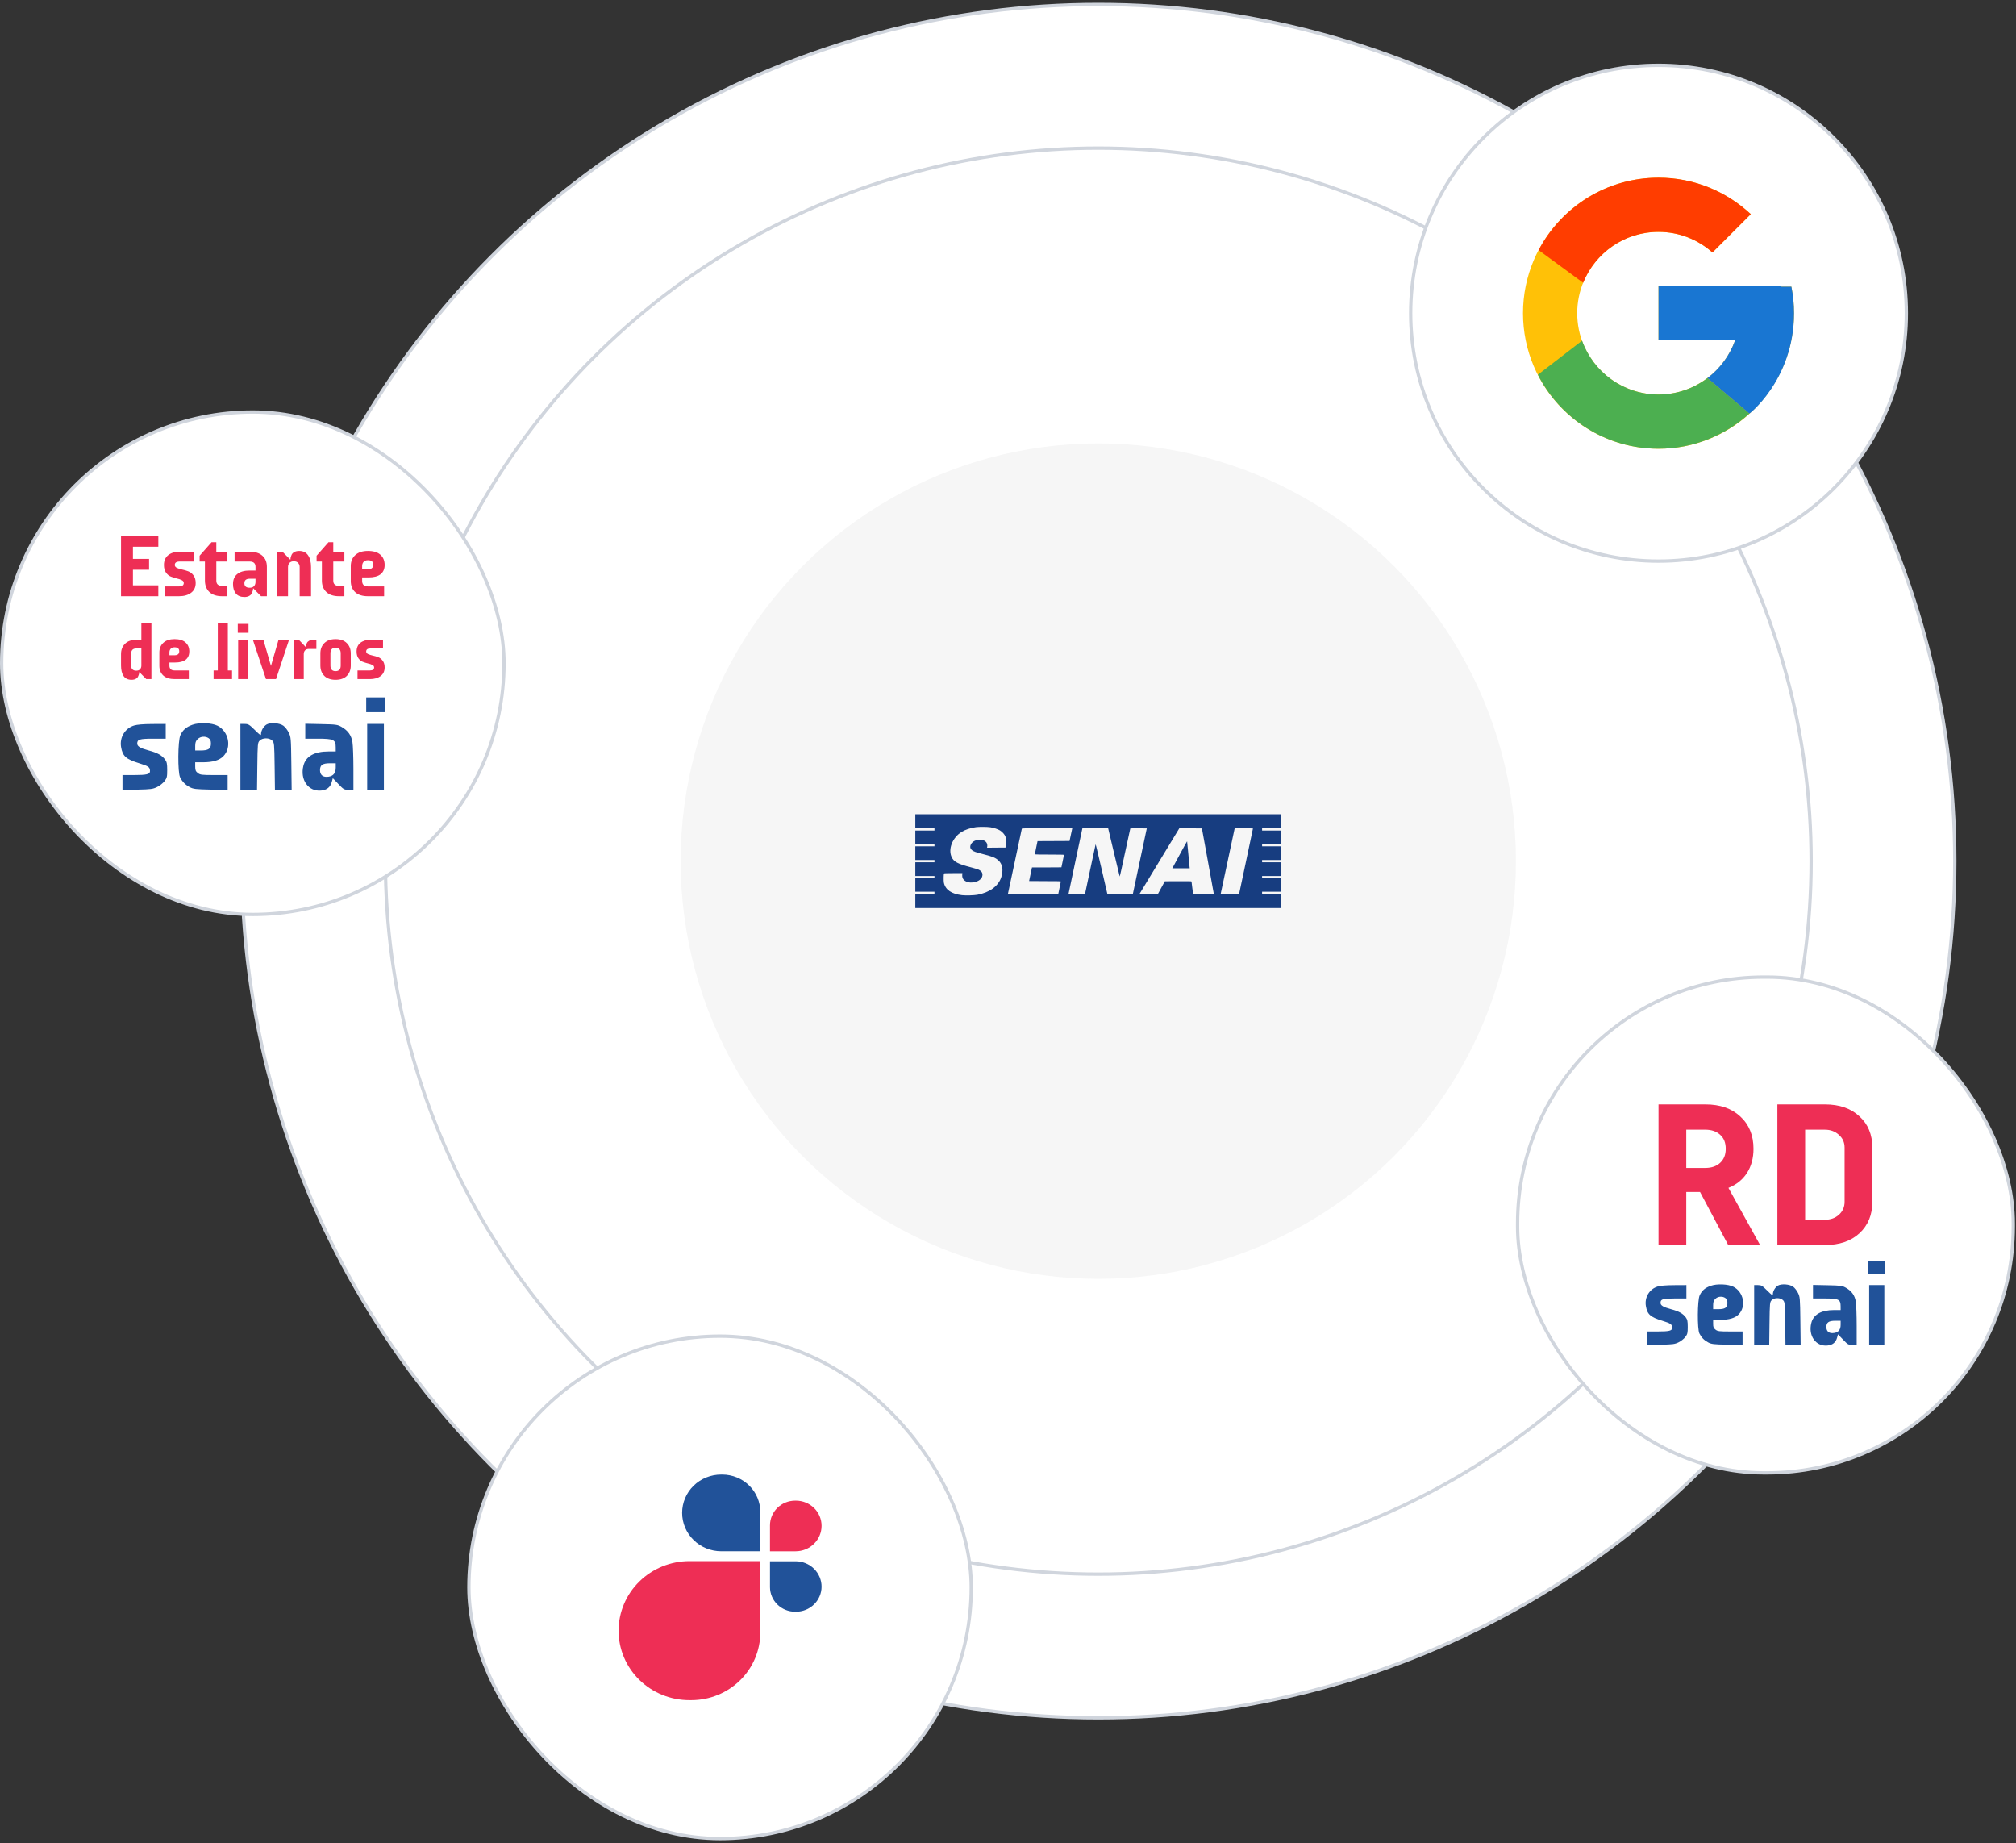 <svg width="606" height="554" viewBox="0 0 606 554" fill="none" xmlns="http://www.w3.org/2000/svg">
<rect x="0" y="0" width="606" height="554" fill="#333333" stroke="none"/>
<circle cx="330.137" cy="258.802" r="257.468" fill="white" stroke="#D0D5DD"/>
<circle cx="330.137" cy="258.802" r="214.286" fill="white" stroke="#D0D5DD"/>
<circle cx="330.137" cy="258.802" r="125.541" fill="url(#paint0_radial_990_9499)" fill-opacity="0.24"/>
<path fill-rule="evenodd" clip-rule="evenodd" d="M275.139 246.814V248.92H278.018H280.896V249.264V249.607H278.018H275.139V251.67V253.732H278.018H280.896V254.033V254.334H278.018H275.139V256.396V258.459H278.018H280.896V258.803V259.146H278.018H275.139V261.209V263.271H278.018H280.896V263.572V263.873H278.018H275.139V265.936V267.998H278.018H280.896V268.342V268.686H278.018H275.139V270.791V272.896H330.139H385.139V270.791V268.686H382.26H379.381V268.342V267.998H382.26H385.139V265.936V263.873H382.26H379.381V263.572V263.271H382.26H385.139V261.209V259.146H382.26H379.381V258.803V258.459H382.26H385.139V256.396V254.334H382.26H379.381V254.033V253.732H382.26H385.139V251.67V249.607H382.26H379.381V249.264V248.92H382.26H385.139V246.814V244.709H330.139H275.139V246.814ZM297.68 248.618C298.715 248.774 299.931 249.173 300.585 249.57C301.268 249.985 301.978 250.776 302.216 251.388C302.454 252 302.527 253.419 302.361 254.205L302.252 254.721L299.476 254.743L296.701 254.766L296.758 254.463C296.854 253.951 296.725 253.413 296.424 253.07C296.053 252.647 295.532 252.435 294.732 252.38C293.474 252.294 292.311 252.846 291.865 253.742C291.5 254.474 291.605 255.027 292.204 255.521C292.663 255.898 293.385 256.158 295.377 256.659C298.368 257.413 299.252 257.774 300.16 258.614C301.367 259.731 301.657 261.589 300.954 263.698C300.076 266.333 297.468 268.231 293.788 268.913C292.809 269.095 290.258 269.163 289.17 269.036C285.996 268.667 284.171 267.405 283.728 265.271C283.621 264.756 283.649 262.702 283.766 262.513C283.812 262.439 284.555 262.412 286.559 262.412H289.29L289.252 262.864C289.172 263.825 289.522 264.463 290.362 264.892C292.032 265.743 294.793 264.93 295.234 263.456C295.52 262.501 295.162 261.817 294.131 261.347C293.871 261.229 292.846 260.92 291.854 260.66C287.94 259.638 286.77 259.028 286.096 257.657C284.914 255.252 286.278 251.737 289.061 250.016C290.171 249.33 291.811 248.791 293.4 248.588C294.394 248.462 296.754 248.479 297.68 248.618ZM322.314 248.941C322.312 248.953 322.128 249.814 321.904 250.854L321.498 252.744L316.688 252.767L311.877 252.789L311.468 254.743C311.243 255.818 311.059 256.726 311.06 256.762C311.06 256.797 313.033 256.826 315.443 256.826C318.184 256.826 319.826 256.857 319.826 256.909C319.826 256.954 319.652 257.811 319.439 258.812C319.227 259.814 319.053 260.647 319.053 260.663C319.053 260.68 317.065 260.693 314.636 260.693H310.22L310.171 260.887C310.112 261.122 309.342 264.746 309.342 264.788C309.342 264.805 311.488 264.818 314.111 264.818C318.311 264.818 318.881 264.834 318.881 264.948C318.881 265.053 318.332 267.711 318.149 268.492L318.104 268.686H310.534H302.964L303.011 268.492C303.037 268.386 303.971 264.006 305.085 258.76C306.2 253.513 307.133 249.153 307.158 249.07C307.202 248.929 307.64 248.92 314.762 248.92C318.918 248.92 322.317 248.93 322.314 248.941ZM334.812 256.117C335.75 260.076 336.544 263.364 336.577 263.424C336.61 263.485 337.327 260.275 338.172 256.291C339.016 252.308 339.732 249.019 339.762 248.983C339.793 248.947 340.92 248.927 342.268 248.94L344.718 248.963L342.716 258.373C341.615 263.549 340.672 267.987 340.62 268.235L340.525 268.687L336.693 268.665L332.862 268.643L331.123 261.123C330.167 256.987 329.363 253.662 329.336 253.732C329.31 253.803 328.582 257.197 327.719 261.273L326.149 268.686H323.675C322.314 268.686 321.2 268.657 321.199 268.621C321.198 268.586 322.136 264.138 323.283 258.738L325.368 248.92H329.236H333.105L334.812 256.117ZM363.069 258.717C364.049 264.081 364.852 268.52 364.854 268.579C364.857 268.665 364.207 268.683 361.746 268.665L358.634 268.643L358.398 266.838C358.268 265.845 358.16 264.984 358.158 264.925C358.155 264.839 357.323 264.821 354.148 264.839L350.141 264.861L349.099 266.773L348.057 268.684L345.287 268.685L342.518 268.686L343.783 266.6C344.479 265.452 347.176 261.006 349.775 256.72L354.502 248.926L357.894 248.944L361.287 248.963L363.069 258.717ZM376.632 248.984C376.633 249.02 375.696 253.467 374.549 258.867L372.463 268.685L369.686 268.685C367.081 268.686 366.911 268.676 366.953 268.535C366.978 268.452 367.91 264.092 369.025 258.846C370.14 253.599 371.074 249.22 371.101 249.113L371.15 248.92H373.89C375.398 248.92 376.632 248.949 376.632 248.984ZM354.894 256.317C353.839 258.275 352.842 260.119 352.679 260.414L352.382 260.951H355.005H357.628L357.589 260.672C357.567 260.518 357.395 258.71 357.205 256.654C357.015 254.598 356.849 252.88 356.836 252.837C356.823 252.793 355.949 254.359 354.894 256.317Z" fill="#173D80"/>
<circle cx="498.541" cy="94.13" r="74.5" fill="white" stroke="#D0D5DD"/>
<path d="M538.484 86.151H535.202V85.982H498.542V102.276H521.563C518.204 111.761 509.18 118.569 498.542 118.569C485.045 118.569 474.102 107.626 474.102 94.129C474.102 80.632 485.045 69.689 498.542 69.689C504.772 69.689 510.44 72.039 514.756 75.878L526.278 64.357C519.003 57.577 509.271 53.395 498.542 53.395C476.047 53.395 457.809 71.634 457.809 94.129C457.809 116.624 476.047 134.863 498.542 134.863C521.037 134.863 539.276 116.624 539.276 94.129C539.276 91.398 538.995 88.732 538.484 86.151Z" fill="#FFC107"/>
<path d="M462.505 75.17L475.888 84.984C479.509 76.019 488.279 69.689 498.542 69.689C504.772 69.689 510.44 72.039 514.756 75.878L526.277 64.357C519.002 57.577 509.271 53.395 498.542 53.395C482.896 53.395 469.328 62.229 462.505 75.17Z" fill="#FF3D00"/>
<path d="M498.541 134.863C509.063 134.863 518.623 130.836 525.851 124.288L513.244 113.62C509.017 116.835 503.852 118.573 498.541 118.569C487.947 118.569 478.951 111.814 475.562 102.386L462.278 112.62C469.02 125.812 482.71 134.863 498.541 134.863Z" fill="#4CAF50"/>
<path d="M538.484 86.151H535.203V85.982H498.543V102.276H521.564C519.957 106.79 517.063 110.735 513.24 113.622L513.246 113.618L525.853 124.286C524.961 125.097 539.277 114.496 539.277 94.129C539.277 91.398 538.996 88.732 538.484 86.151Z" fill="#1976D2"/>
<rect x="456.179" y="293.654" width="149" height="149" rx="74.009" fill="white" stroke="#D0D5DD"/>
<path d="M519.491 374.179L511.024 358.235H506.884V374.179H498.541V331.908H512.631C517.04 331.908 520.542 333.124 523.137 335.554C525.774 337.985 527.092 341.219 527.092 345.257C527.092 348.058 526.433 350.489 525.115 352.549C523.796 354.568 521.942 356.051 519.553 356.999L529.07 374.179H519.491ZM506.884 351.004H512.631C514.485 351.004 515.968 350.489 517.081 349.459C518.193 348.429 518.749 347.028 518.749 345.257C518.749 343.444 518.193 342.043 517.081 341.054C515.968 340.025 514.485 339.51 512.631 339.51H506.884V351.004Z" fill="#EE2E55"/>
<path d="M534.269 331.908H548.544C552.911 331.908 556.372 333.103 558.927 335.493C561.522 337.841 562.82 340.972 562.82 344.886V361.201C562.82 365.115 561.522 368.267 558.927 370.656C556.372 373.005 552.911 374.179 548.544 374.179H534.269V331.908ZM542.612 339.51V366.578H548.544C550.233 366.578 551.634 366.083 552.747 365.094C553.9 364.064 554.477 362.767 554.477 361.201V344.886C554.477 343.32 553.9 342.043 552.747 341.054C551.634 340.025 550.233 339.51 548.544 339.51H542.612Z" fill="#EE2E55"/>
<path fill-rule="evenodd" clip-rule="evenodd" d="M561.597 380.988V382.998H564.143H566.689V380.988V378.978H564.143H561.597V380.988ZM514.217 386.435C512.517 387.043 511.578 387.857 510.913 389.296C510.221 390.796 510.166 399.432 510.84 400.767C511.457 401.988 512.256 402.797 513.489 403.452C514.435 403.954 515.105 404.033 519.184 404.122L523.807 404.224V402.187V400.151H520.091C516.738 400.151 516.307 400.096 515.669 399.595C515.096 399.144 514.963 398.816 514.963 397.853V396.666H517.058C519.749 396.666 521.576 396.122 522.658 394.999C524.965 392.603 524.131 388.282 521.058 386.715C519.451 385.895 516.107 385.758 514.217 386.435ZM534.464 386.35C533.641 386.814 532.92 388.023 532.92 388.94C532.92 389.46 532.676 389.307 531.238 387.881C529.708 386.366 529.452 386.214 528.423 386.214H527.292V395.192V404.171H529.556H531.821L531.901 397.745C531.979 391.57 532.004 391.298 532.562 390.741C533.361 389.942 535.159 389.942 535.958 390.741C536.515 391.297 536.541 391.572 536.622 397.745L536.707 404.171H538.987H541.267L541.181 397.001C541.098 390.12 541.069 389.781 540.468 388.561C540.124 387.862 539.468 387.024 539.012 386.698C537.947 385.94 535.522 385.754 534.464 386.35ZM498.28 386.642C495.812 387.401 494.311 389.884 494.744 392.492C495.161 395.005 496.066 395.817 499.694 396.937C502.271 397.732 502.634 397.998 502.634 399.091C502.634 399.931 501.748 400.151 498.364 400.151H495.13V402.185V404.219L499.217 404.128C502.86 404.047 503.444 403.968 504.585 403.406C505.289 403.06 506.194 402.345 506.595 401.819C507.244 400.968 507.325 400.633 507.325 398.784C507.325 397.095 507.22 396.564 506.764 395.949C505.881 394.757 504.697 394.095 502.306 393.455C499.969 392.829 499.15 392.335 499.15 391.552C499.15 390.436 499.809 390.234 503.457 390.234H506.923V388.224V386.214L503.237 386.233C500.817 386.245 499.116 386.385 498.28 386.642ZM544.98 388.201V390.234H548.348C552.721 390.234 553.277 390.498 553.285 392.579L553.289 393.718H551.327C547.453 393.718 545.117 395.043 544.472 397.605C543.506 401.443 545.832 404.708 549.295 404.376C550.886 404.223 551.832 403.456 552.224 402.001L552.493 401.003L554.004 402.587C555.442 404.094 555.577 404.171 556.814 404.171H558.113L558.111 398.475C558.111 395.343 557.993 392.064 557.849 391.188C557.54 389.301 556.616 388.006 554.873 387.018C553.77 386.393 553.4 386.342 549.336 386.258L544.98 386.168V388.201ZM561.865 395.192V404.171H564.143H566.421V395.192V386.214H564.143H561.865V395.192ZM518.655 390.115C519.097 390.425 519.251 390.801 519.251 391.574C519.251 392.971 518.552 393.45 516.511 393.45H514.963V392.232C514.963 391.296 515.115 390.861 515.621 390.356C516.39 389.587 517.747 389.479 518.655 390.115ZM553.289 398.111C553.289 399.59 552.67 400.384 551.351 400.595C549.865 400.833 549.001 400.179 549.001 398.82C549.001 397.413 549.696 396.934 551.74 396.934H553.289V398.111Z" fill="#215299"/>
<rect x="0.5" y="123.83" width="151" height="151" rx="75.5" fill="white" stroke="#D0D5DD"/>
<path fill-rule="evenodd" clip-rule="evenodd" d="M47.593 164.307H39.957V167.966H44.809V171.227H39.957V175.92H47.593V179.181H36.378V161.046H47.593V164.307ZM58.264 168.761H53.968C53.014 168.761 52.537 169.106 52.537 169.795C52.537 170.166 52.749 170.458 53.173 170.67C53.615 170.865 54.145 171.033 54.764 171.174C55.383 171.298 55.992 171.474 56.593 171.704C57.212 171.934 57.733 172.341 58.157 172.924C58.599 173.507 58.82 174.267 58.82 175.204C58.82 176.477 58.361 177.458 57.442 178.147C56.523 178.836 55.312 179.181 53.809 179.181H49.594V176.238H53.809C54.764 176.238 55.241 175.893 55.241 175.204C55.241 174.833 55.038 174.55 54.631 174.356C54.225 174.143 53.73 173.976 53.147 173.852C52.563 173.71 51.971 173.525 51.37 173.295C50.787 173.065 50.292 172.659 49.885 172.075C49.479 171.492 49.276 170.732 49.276 169.795C49.276 168.523 49.7 167.542 50.548 166.852C51.414 166.163 52.554 165.818 53.968 165.818H58.264V168.761ZM68.359 165.818H65.019V162.955H63.587L60.008 167.011V168.761H61.599V174.488C61.599 175.92 62.04 177.06 62.924 177.908C63.826 178.757 65.107 179.181 66.769 179.181H68.359V176.079H66.769C65.602 176.079 65.019 175.549 65.019 174.488V168.761H68.359V165.818ZM70.518 165.818H75.052C76.731 165.818 78.013 166.225 78.896 167.038C79.78 167.833 80.222 168.938 80.222 170.352V179.181H78.472L76.112 176.795H76.086C76.086 176.989 76.059 177.201 76.006 177.431C75.953 177.661 75.847 177.944 75.688 178.28C75.547 178.615 75.282 178.889 74.893 179.101C74.504 179.314 74.027 179.42 73.461 179.42C72.33 179.42 71.473 179.066 70.889 178.359C70.324 177.652 70.041 176.706 70.041 175.522C70.041 174.214 70.465 173.215 71.314 172.526C72.18 171.819 73.426 171.466 75.052 171.466H76.802V170.352C76.802 169.292 76.218 168.761 75.052 168.761H70.518V165.818ZM76.802 173.931H75.052C73.991 173.931 73.461 174.382 73.461 175.284C73.461 176.185 73.991 176.636 75.052 176.636C75.635 176.636 76.068 176.477 76.351 176.158C76.651 175.823 76.802 175.398 76.802 174.886V173.931ZM92.598 166.879C92.014 166.013 91.122 165.58 89.92 165.58C89.354 165.58 88.877 165.686 88.488 165.898C88.099 166.11 87.825 166.384 87.666 166.72C87.525 167.056 87.427 167.338 87.374 167.568C87.322 167.798 87.295 168.01 87.295 168.204H87.269L84.909 165.818H83.159V179.181H86.579V170.432C86.579 169.919 86.721 169.504 87.003 169.185C87.304 168.85 87.746 168.682 88.329 168.682C88.912 168.682 89.345 168.85 89.628 169.185C89.929 169.504 90.079 169.919 90.079 170.432V179.181H93.499V170.432C93.499 168.911 93.199 167.727 92.598 166.879ZM100.18 165.818H103.52V168.761H100.18V174.488C100.18 175.549 100.763 176.079 101.93 176.079H103.52V179.181H101.93C100.268 179.181 98.987 178.757 98.085 177.908C97.201 177.06 96.76 175.92 96.76 174.488V168.761H95.169V167.011L98.748 162.955H100.18V165.818ZM110.611 165.58C108.967 165.58 107.694 165.995 106.793 166.826C105.891 167.657 105.441 168.752 105.441 170.113V174.647C105.441 176.026 105.882 177.131 106.766 177.961C107.668 178.774 108.949 179.181 110.611 179.181H115.463V176.238H110.611C110.027 176.238 109.586 176.097 109.285 175.814C109.002 175.513 108.861 175.124 108.861 174.647V173.534H110.77C112.378 173.534 113.589 173.215 114.402 172.579C115.215 171.925 115.622 170.997 115.622 169.795C115.622 168.505 115.197 167.48 114.349 166.72C113.501 165.96 112.255 165.58 110.611 165.58ZM109.285 168.867C109.586 168.531 110.027 168.364 110.611 168.364C111.671 168.364 112.201 168.814 112.201 169.716C112.201 170.617 111.671 171.068 110.611 171.068H108.861V170.113C108.861 169.601 109.002 169.185 109.285 168.867ZM43.967 204.092H45.513V187.228H42.491V192.287H40.945C39.493 192.287 38.369 192.685 37.572 193.482C36.776 194.263 36.378 195.293 36.378 196.574V200.017C36.378 201.36 36.636 202.414 37.151 203.179C37.682 203.929 38.478 204.303 39.54 204.303C40.04 204.303 40.461 204.21 40.805 204.022C41.148 203.835 41.383 203.593 41.508 203.296C41.648 202.999 41.742 202.75 41.789 202.547C41.836 202.344 41.859 202.156 41.859 201.984H41.882L43.967 204.092ZM40.945 194.887H42.491V200.017C42.491 200.47 42.359 200.844 42.093 201.141C41.843 201.422 41.461 201.563 40.945 201.563C40.43 201.563 40.04 201.422 39.774 201.141C39.524 200.844 39.4 200.47 39.4 200.017V196.574C39.4 195.449 39.915 194.887 40.945 194.887ZM52.472 192.076C51.02 192.076 49.896 192.443 49.099 193.177C48.303 193.911 47.905 194.879 47.905 196.082V200.087C47.905 201.305 48.295 202.281 49.076 203.015C49.872 203.733 51.005 204.092 52.472 204.092H56.759V201.493H52.472C51.957 201.493 51.567 201.368 51.301 201.118C51.051 200.852 50.926 200.509 50.926 200.087V199.103H52.613C54.034 199.103 55.104 198.822 55.822 198.26C56.54 197.682 56.899 196.863 56.899 195.801C56.899 194.661 56.525 193.755 55.775 193.084C55.026 192.412 53.925 192.076 52.472 192.076ZM51.301 194.981C51.567 194.684 51.957 194.536 52.472 194.536C53.409 194.536 53.878 194.934 53.878 195.73C53.878 196.527 53.409 196.925 52.472 196.925H50.926V196.082C50.926 195.629 51.051 195.262 51.301 194.981ZM68.487 201.493H69.752V204.092H64.201V201.493H65.466V187.228H68.487V201.493ZM71.472 190.179H74.705V187.509H71.472V190.179ZM71.59 204.092H74.611V192.287H71.59V204.092ZM82.974 204.092H79.952L76.017 192.287H79.179L81.451 200.134L83.723 192.287H86.885L82.974 204.092ZM92.855 195.028H95.104V192.287H94.12C93.652 192.287 93.253 192.381 92.925 192.568C92.613 192.74 92.387 192.966 92.246 193.248C92.121 193.513 92.035 193.739 91.989 193.927C91.957 194.114 91.942 194.294 91.942 194.466H91.918L89.834 192.287H88.288V204.092H91.309V196.574C91.309 196.121 91.434 195.754 91.684 195.473C91.95 195.176 92.34 195.028 92.855 195.028ZM97.501 193.271C98.298 192.475 99.422 192.076 100.874 192.076C102.326 192.076 103.451 192.475 104.247 193.271C105.043 194.052 105.442 195.082 105.442 196.363V200.017C105.442 201.297 105.043 202.336 104.247 203.132C103.451 203.913 102.326 204.303 100.874 204.303C99.422 204.303 98.298 203.913 97.501 203.132C96.705 202.336 96.307 201.297 96.307 200.017V196.363C96.307 195.082 96.705 194.052 97.501 193.271ZM102.42 196.363C102.42 195.239 101.905 194.676 100.874 194.676C99.844 194.676 99.328 195.239 99.328 196.363V200.017C99.328 201.141 99.844 201.703 100.874 201.703C101.905 201.703 102.42 201.141 102.42 200.017V196.363ZM111.336 194.887H115.13V192.287H111.336C110.086 192.287 109.079 192.592 108.314 193.201C107.565 193.81 107.19 194.676 107.19 195.801C107.19 196.628 107.369 197.3 107.729 197.815C108.088 198.33 108.525 198.69 109.04 198.893C109.571 199.096 110.094 199.259 110.61 199.384C111.125 199.494 111.562 199.642 111.921 199.829C112.28 200.001 112.46 200.251 112.46 200.579C112.46 201.188 112.038 201.493 111.195 201.493H107.471V204.092H111.195C112.522 204.092 113.592 203.788 114.404 203.179C115.216 202.57 115.622 201.703 115.622 200.579C115.622 199.751 115.427 199.08 115.037 198.565C114.662 198.049 114.201 197.69 113.655 197.487C113.124 197.284 112.585 197.128 112.038 197.019C111.492 196.894 111.023 196.745 110.633 196.574C110.258 196.386 110.071 196.129 110.071 195.801C110.071 195.192 110.492 194.887 111.336 194.887Z" fill="#EE2E55"/>
<path fill-rule="evenodd" clip-rule="evenodd" d="M110.08 211.807V214.023H112.886H115.693V211.807V209.592H112.886H110.08V211.807ZM57.854 217.812C55.98 218.482 54.945 219.379 54.213 220.965C53.45 222.619 53.389 232.138 54.132 233.609C54.812 234.955 55.692 235.847 57.052 236.569C58.094 237.122 58.834 237.209 63.33 237.308L68.426 237.42V235.175V232.93H64.33C60.633 232.93 60.158 232.87 59.455 232.317C58.824 231.821 58.677 231.458 58.677 230.397V229.089H60.986C63.953 229.089 65.966 228.49 67.159 227.251C69.702 224.61 68.782 219.848 65.395 218.12C63.624 217.217 59.938 217.066 57.854 217.812ZM80.172 217.718C79.264 218.23 78.47 219.562 78.47 220.573C78.47 221.147 78.201 220.977 76.615 219.406C74.93 217.735 74.648 217.568 73.514 217.568H72.266V227.465V237.361H74.762H77.258L77.347 230.279C77.432 223.471 77.461 223.172 78.075 222.558C78.956 221.677 80.938 221.677 81.819 222.558C82.433 223.171 82.462 223.474 82.551 230.279L82.644 237.361H85.157H87.671L87.576 229.459C87.484 221.874 87.452 221.5 86.79 220.155C86.41 219.384 85.688 218.461 85.185 218.102C84.011 217.266 81.338 217.061 80.172 217.718ZM40.288 218.04C37.567 218.877 35.913 221.613 36.39 224.488C36.85 227.258 37.848 228.154 41.846 229.388C44.688 230.264 45.087 230.557 45.087 231.762C45.087 232.687 44.111 232.93 40.38 232.93H36.816V235.172V237.414L41.321 237.314C45.336 237.224 45.98 237.138 47.237 236.519C48.014 236.136 49.011 235.349 49.453 234.769C50.169 233.831 50.257 233.462 50.257 231.424C50.257 229.562 50.142 228.977 49.639 228.299C48.666 226.985 47.361 226.255 44.725 225.549C42.149 224.859 41.247 224.315 41.247 223.452C41.247 222.222 41.973 221.999 45.995 221.999H49.814V219.784V217.568L45.752 217.589C43.084 217.602 41.209 217.757 40.288 218.04ZM91.764 219.758V221.999H95.476C100.296 221.999 100.909 222.291 100.917 224.584L100.922 225.84H98.76C94.49 225.84 91.915 227.3 91.204 230.124C90.138 234.354 92.702 237.954 96.519 237.587C98.273 237.418 99.316 236.574 99.748 234.97L100.044 233.869L101.71 235.615C103.295 237.277 103.444 237.361 104.807 237.361H106.239L106.237 231.084C106.237 227.631 106.107 224.016 105.949 223.051C105.608 220.971 104.589 219.543 102.668 218.454C101.452 217.765 101.044 217.709 96.564 217.617L91.764 217.517V219.758ZM110.375 227.465V237.361H112.886H115.397V227.465V217.568H112.886H110.375V227.465ZM62.747 221.869C63.234 222.209 63.404 222.625 63.404 223.476C63.404 225.017 62.632 225.544 60.383 225.544H58.677V224.202C58.677 223.17 58.845 222.691 59.402 222.134C60.25 221.286 61.746 221.167 62.747 221.869ZM100.922 230.681C100.922 232.312 100.239 233.187 98.785 233.42C97.148 233.682 96.195 232.962 96.195 231.463C96.195 229.912 96.961 229.385 99.215 229.385H100.922V230.681Z" fill="#215299"/>
<rect x="140.95" y="401.557" width="151" height="151" rx="75.5" fill="white" stroke="#D0D5DD"/>
<path d="M207.215 510.959H207.803C213.305 510.958 218.581 508.813 222.471 504.996C226.36 501.179 228.545 496.003 228.545 490.606V469.165H207.263C201.608 469.168 196.186 471.372 192.187 475.295C188.189 479.217 185.941 484.536 185.938 490.083C185.938 492.824 186.488 495.538 187.557 498.071C188.626 500.604 190.193 502.905 192.168 504.844C194.144 506.782 196.49 508.32 199.071 509.369C201.653 510.418 204.42 510.959 207.215 510.959Z" fill="#EE2E55"/>
<path d="M239.234 484.376H239.022C237.023 484.379 235.105 483.605 233.686 482.224C232.268 480.843 231.465 478.966 231.454 477.006V469.216H239.181C241.243 469.22 243.22 470.025 244.678 471.455C246.136 472.886 246.957 474.824 246.961 476.847C246.959 477.84 246.757 478.822 246.367 479.738C245.978 480.653 245.407 481.485 244.69 482.184C243.972 482.884 243.121 483.437 242.184 483.813C241.248 484.189 240.246 484.381 239.234 484.376Z" fill="#215299"/>
<path d="M239.234 450.994H239.022C238.028 450.994 237.044 451.186 236.126 451.559C235.207 451.932 234.373 452.479 233.67 453.168C232.967 453.857 232.41 454.676 232.03 455.577C231.65 456.477 231.454 457.443 231.454 458.418V466.208H239.181C241.243 466.204 243.22 465.399 244.678 463.969C246.136 462.538 246.957 460.599 246.961 458.577C246.964 457.58 246.767 456.593 246.38 455.671C245.993 454.75 245.424 453.913 244.706 453.208C243.988 452.503 243.135 451.945 242.195 451.565C241.256 451.185 240.25 450.991 239.234 450.994Z" fill="#EE2E55"/>
<path d="M216.795 443.154H217.113C220.143 443.16 223.047 444.343 225.19 446.445C227.333 448.546 228.539 451.395 228.544 454.368V466.204H216.795C213.68 466.202 210.692 464.988 208.489 462.827C206.286 460.666 205.048 457.735 205.046 454.679C205.042 453.165 205.344 451.665 205.933 450.265C206.522 448.865 207.388 447.593 208.479 446.522C209.571 445.451 210.868 444.603 212.295 444.025C213.722 443.447 215.251 443.151 216.795 443.154Z" fill="#215299"/>
<defs>
<radialGradient id="paint0_radial_990_9499" cx="0" cy="0" r="1" gradientTransform="translate(330.137 253.57) rotate(153.731) scale(130.256 130.459)">
<stop offset="0.658" stop-color="white" stop-opacity="0"/>
<stop offset="1" stop-color="#DADADA"/>
</radialGradient>
</defs>
</svg>
